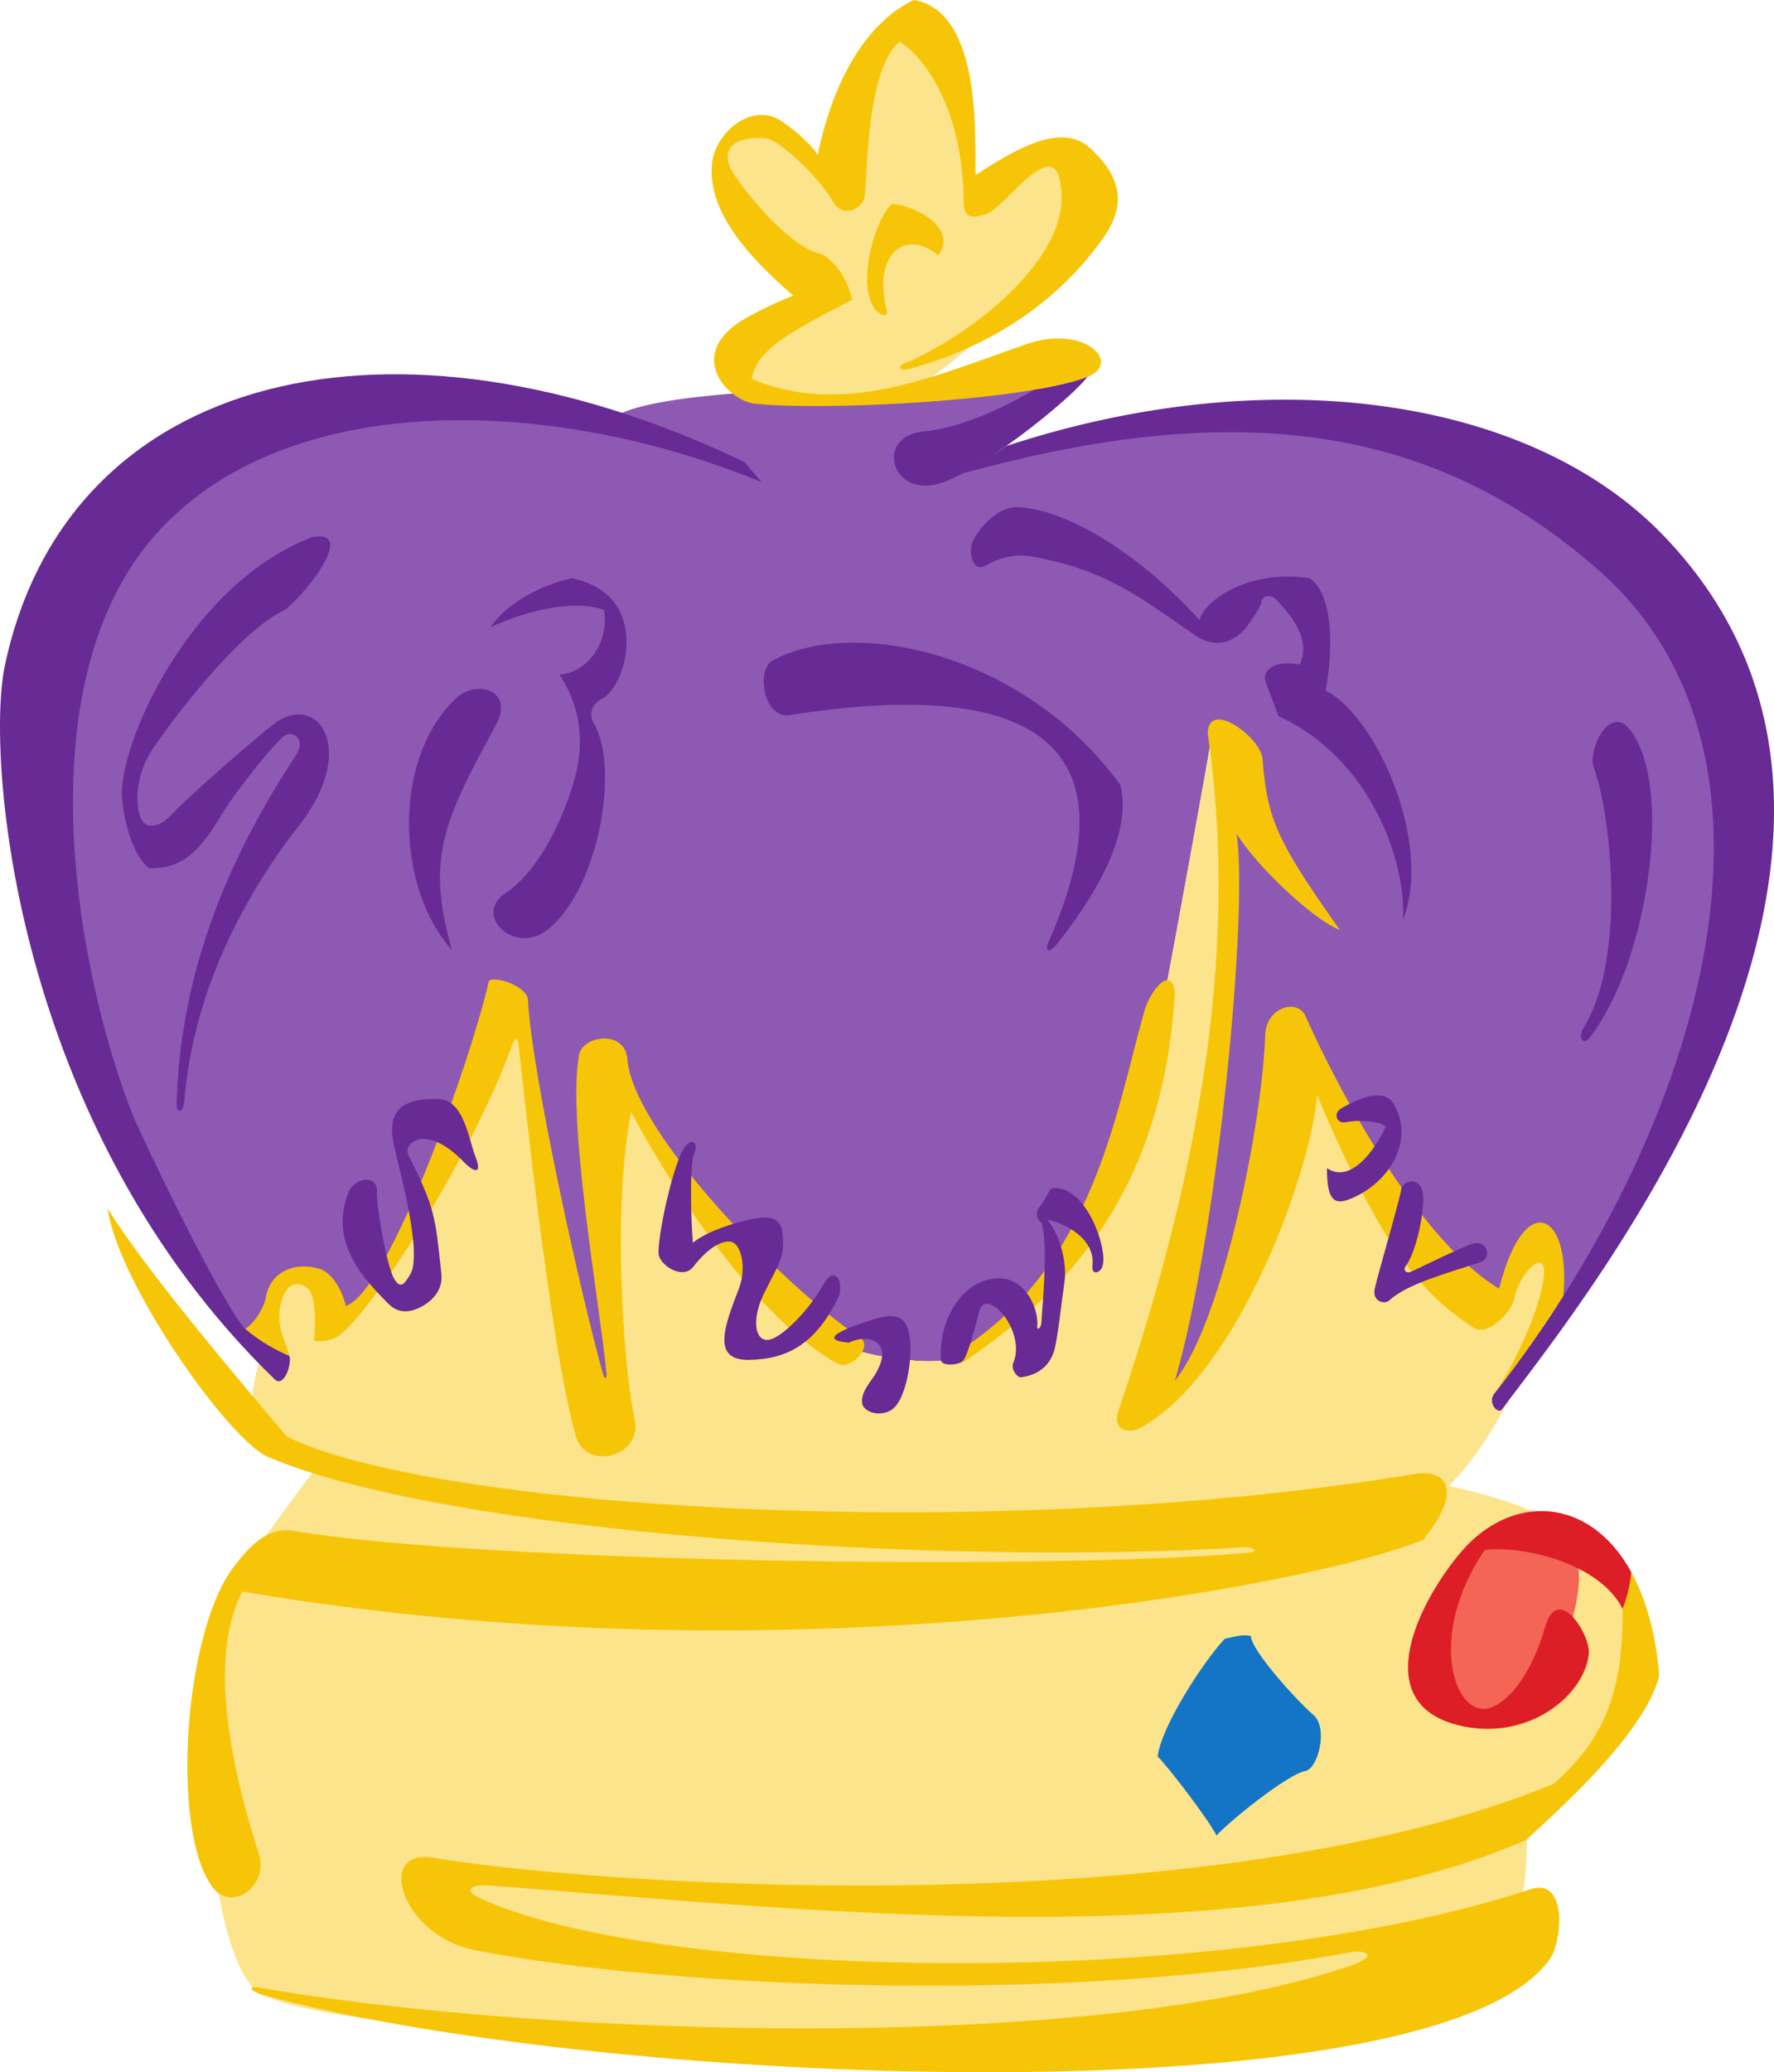 <svg xmlns="http://www.w3.org/2000/svg" width="246.428" height="287.762"><path fill="#8d59b3" d="M100.083 65.059c4.402.441 30.379 2.671 38.18-4.926 7.8-7.594 9.851-9.031.82-7.387-9.031 1.64-45.36.207-53.777 5.129 4.722 6.57 12.726 6.98 14.777 7.184"/><path fill="#fce48c" d="M102.548 52.95c1.848 1.437 16.215 4.105 23.195 1.437 6.977-2.668 23.192-19.293 24.63-24.426 1.437-5.133-3.692-10.672-9.032-6.774-5.336 3.899-6.774 4.72-7.387-6.16-.617-10.875-12.613-20.433-14.984-2.87-1.028 7.593-3.078 10.058-6.774 7.593-7.734-5.152-13.547-5.129-10.879 4.723.985 3.64 5.13 8.414 8.825 10.879 3.695 2.46 4.312 4.515 1.027 6.156-3.285 1.64-9.852 6.363-8.621 9.441m103.019 220.293c-31.238 15.617-153.261 11.63-169.105 3.77-8.516-4.223-9.93-48.051-4.898-56.102 1.667-2.668 9-12.668 14-19.336 25.667.668 142.332 4.336 148.332 4 6-.332 20.335 3.668 24.335 7.336 16.993 15.578 9.395 26.527-6 40-.335 7 .336 14.664-6.664 20.332"/><path fill="#8d59b3" d="M101.231 63.742c-40-14-72.878-14.824-90.5 16.5-17.917 31.852 10.512 94.387 25.5 107.5.711-7.633 4.5-15.5 9-6.5 4.594 5.512 12.168-12.195 13.356-14.844 1.652-3.68 10.586-21.175 11.863-23.578 1.278-2.402 1.578-.449 2.477 3.004.902 3.453 6.762 43.63 9.086 47.383 2.328 3.754 4.582 3.754 3.605-2.105-.976-5.856-1.277-34.391-.226-37.243 1.054-2.851 3.379-.226 4.507 2.176 5.153 10.996 20.414 25.64 25.754 30.04 2.555 2.1 15.094 4.16 17.946 2.1 22.152-15.995 25.933-38.792 28.386-51.062.524-2.625 6.157-33.41 6.305-34.765 4.945 24.324-4.508 83.875-8.41 90.933-1.578 2.852 2.777.977 5.633-2.93 2.851-3.902 15.843-37.695 16.52-40.097.675-2.402 2.027 1.055 3.827 3.98 1.805 2.93 19.45 25.758 21.102 26.582 1.652.825 1.652-.226 2.777-2.93 1.125-2.702 6.985-6.007 6.157-.073-.825 5.933 2.75 3.042 4.574-.606 26.855-53.723 28.082-73.453 9.57-97.852-16.625-21.914-44.898-28.882-87.062-17.324-9.422 2.586-34.262 4.785-41.747 1.711"/><path fill="#f46556" d="M207.907 213.879c-1.355.613-5.992 4.297-6.898 9.27-.906 4.976-2.715 11.648 1.02 13.117 3.73 1.472 5.878 4.41 10.628-.223 4.746-4.637 8.48-17.867 5.766-20.129-2.715-2.262-9.274-2.601-10.516-2.035"/><path fill="#682a95" d="M63.478 96.84c-8.961 8.308-8.57 26.258-.711 35.09-3.524-12.703-1.368-17.524 6.132-31.274 2.489-4.558-2.277-6.422-5.421-3.816"/><path fill="#682a95" d="M68.146 87.09c5.027-2.344 11.734-3.906 15.746-2.395.812 3.95-1.957 8.739-6.18 8.97 3.297 5.042 3.414 10.237 1.93 15.108-1.82 5.977-5.047 12.336-9.442 15.27-4.476 2.984 1.098 8.426 5.535 5.289 7.188-5.09 10.532-22.574 6.707-28.96-.628-1.044-.347-2.587 1.223-3.36 3.375-1.66 6.984-14.356-4.156-16.7-2.61.43-8.528 2.622-11.363 6.778m41.972 12.14c32.172-4.93 48.117 3.094 35.547 31.54-.508 1.148-.156 2.035 1.52-.13 5.836-7.527 9.968-15.347 8.453-21.628-13.617-18.688-37.461-23.34-48.375-17.242-2.235 1.246-1.23 8.554 2.855 7.46"/><path fill="#fce48c" d="M36.231 187.742c.711-7.633 4.5-15.5 9-6.5 4.594 5.512 12.168-12.195 13.356-14.844 1.652-3.68 10.586-21.175 11.863-23.578 1.278-2.402 1.578-.449 2.477 3.004.902 3.453 6.762 43.63 9.086 47.383 2.328 3.754 4.582 3.754 3.605-2.105-.976-5.856-1.277-34.391-.226-37.243 1.054-2.851 3.379-.226 4.507 2.176 5.153 10.996 20.414 25.64 25.754 30.04 2.555 2.1 15.094 4.16 17.946 2.1 22.152-15.995 25.933-38.792 28.386-51.062.524-2.625 6.157-33.41 6.305-34.765 4.945 24.324-4.508 83.875-8.41 90.933-1.578 2.852 2.777.977 5.633-2.93 2.851-3.902 15.843-37.695 16.52-40.097.675-2.402 2.027 1.055 3.827 3.98 1.805 2.93 19.45 25.758 21.102 26.582 1.652.825 1.652-.226 2.777-2.93 1.125-2.702 6.985-6.007 6.157-.073-.711 5.648-7.899 23.226-16.29 30.02-37.492 7.495-149.582 6.147-163-9.188-2.796-3.2-1.148-6.622-.375-10.903"/><path fill="#682a95" d="M227.048 102.27c5.223 8.437 1.625 31.867-6.32 41.94-.747.95-1.66-.046-.704-1.589 5.91-9.527 3.75-29.766 1.356-36.086-.899-2.379 2.57-9.824 5.668-4.265m-90.051-23.754c1.852-1.13 4.227-1.63 6.313-1.25 10.71 1.937 15.41 5.968 22.687 10.937 3.27 2.227 5.961.57 7.367-1.418.617-.879 1.758-2.469 1.895-3.297.137-.832 1.308-.968 2.015-.23 2.461 2.562 4.786 5.664 3.274 9.012-3.832-.645-4.957.925-4.817 2.058.086.664 1.403 3.652 1.829 5.117 12.757 5.735 17.832 20.184 17.336 28.301 4.187-10.789-3.829-28.418-10.75-31.84 1.085-5.828 1.039-13.398-2.204-15.594-8.035-1.316-14.425 2.786-15.343 5.782-8.024-8.957-18.356-15.438-25.29-15.664-2.874-.098-5.542 3.207-6.23 4.89-.516 1.258-.07 4.301 1.918 3.196m-93.66-3.918c-16.496 6.316-26.215 27.34-26.41 35.359-.043 1.684.855 8.328 3.789 10.613 5.098.13 7.433-3.05 10.367-7.925 1.563-2.59 7.352-9.91 8.555-10.56 1.207-.647 2.875.696 1.484 2.794-12.183 18.383-16.226 34.402-16.598 48.668-.02.902.918 1.191 1.07-.68 1.337-15.969 8.887-29.21 16.024-38.344 7.82-10.007 3.031-17.992-2.902-14.453-1.738 1.035-13.27 11.211-14.762 12.926-1.488 1.715-3.68 2.484-4.45.488-.773-1.996-.612-6.023 1.68-9.437 2.645-3.93 11.626-15.965 18.06-19.18 2.054-1.023 10.89-11.539 4.093-10.27"/><path fill="#f7c508" d="M40.212 188.3c-.332-1.19-1.168-3.245-1.305-4.058-.531-3.101.918-7.52 3.793-5.344 1.278.973 1.094 4.97.934 7.239.531.328 2.535-.02 3.297-.547 4.55-3.133 18.3-24.348 24.191-40.375.414-1.125.734-1.16.875-.285.317 1.98 4.297 41.875 8.012 54.562 1.43 4.895 9.355 2.719 8.156-2.426-1.441-6.168-3.23-29.074-.484-42.617 3.652 6.906 15.925 27.73 28.613 34.906 1.809 1.024 5.14-2.37 3.125-3.675-9.727-6.293-31.438-28.25-32.273-38.582-.34-4.2-6.192-3.27-6.696-.668-1.75 9.082 2.918 35.004 3.774 44.125.097 1.03-.215 1.093-.489.125-3.129-11.125-9.941-42.063-10.394-51.813-.094-2.07-5.235-3.558-5.465-2.512-2.207 10.012-13.77 43.075-19.855 44.997-.211-1.34-1.579-4.54-3.625-5.153-3.582-1.082-6.88.52-7.454 3.91-.25 1.493-1.593 3.618-2.875 4.434 1.825 1.625 4.356 2.996 6.145 3.758"/><path fill="#f7c508" d="M14.939 167.8c1.519 10.579 16.886 32.188 22.238 34.493 24.41 10.504 93.004 15.219 135.418 12.582 1.574-.098 2.39.621.777.758-29.863 2.527-107.234 1.226-132.613-3.047-3.738-.629-6.164 2.312-8.11 4.754-7.14 8.98-9.011 36.832-3.125 44.73 2.625 3.524 7.829-.144 6.442-4.586-.735-2.34-1.77-5.71-2.68-9.566-2.031-8.582-3.457-19.563.383-26.906 76.871 13.043 148.664-.864 164.016-7.176 5.48-6.73 3.46-9.91-1.211-9.14-59.953 9.89-136.86 4.675-156.625-5.208-5.243-6.195-19.547-22.937-24.91-31.687M126.34 50.219c12.04-5.774 21.59-15.508 21.118-23.223-.23-3.8-1.168-5.207-4.746-2.266-1.508 1.243-4.356 4.582-5.828 5.032-1.473.453-3.004.777-3.016-1.563-.062-12.617-5.094-19.988-8.922-22.422-4.402 3.75-4.437 17.11-4.812 21.38-.156 1.769-3.051 3.277-4.406.87-1.817-3.238-7.461-8.695-9.418-8.832-4.52-.312-6.61 1.7-4.282 5.117 3.172 4.657 8.395 10.114 11.817 10.899 1.136.262 3.719 2.601 4.523 6.437-7.633 3.942-13.308 6.711-13.949 10.961 12.863 5.477 25.902-.609 38.246-4.847 8.02-2.758 13.274 2.664 8.402 4.566-1.746.684-4.324 1.285-7.402 1.805-11.77 1.984-30.871 2.742-38.8 1.937-3.485-.351-9.583-6.355-2.153-11.355 1.195-.8 5.102-2.79 7.484-3.66-8.183-7.016-11.965-12.961-11.257-18.563.5-3.996 5.32-8.316 9.449-5.777 1.3.797 4.273 3.187 5.199 4.805 2.25-11.008 7.207-18.649 13.352-21.52 9.601 1.594 8.449 19.703 8.57 24.312 7.469-4.89 12.601-7.015 16.203-3.492 2.953 2.887 5.406 6.664 1.668 12.035-6.387 9.176-16.031 15.415-27.04 18.364-2.019.539-1.515-.766 0-1"/><path fill="#f7c508" d="M121.31 42.543c-2.2-3.398.246-12.316 2.64-14.246 4.067.469 9.008 3.75 6.375 7.176-4.504-3.778-9.11-.293-7.172 7.574.364 1.476-1.48.414-1.843-.504"/><path fill="#682a95" d="M133.661 65.777c1.86-.984 3.977-2.34 6.086-3.824 4.887-3.445 9.742-7.61 11.32-9.625-1.746.684-4.324 1.285-7.402 1.805-4.3 2.52-10.402 5.355-15.293 5.773-6.512.563-4.945 8.414 1.254 7.446 1.05-.165 2.45-.739 4.035-1.575"/><path fill="#682a95" d="M133.661 65.777c1.86-.984 3.977-2.34 6.086-3.824 36.406-11.969 72.55-6.95 91.195 12.281 41.141 42.438-11.496 106.985-22.296 121.47-.563.753-2.075-.903-1.051-2.212a167.547 167.547 0 0 0 9.562-13.52c22.563-35.511 30.653-78.058 5.031-100.683-22.624-19.977-49.636-24.316-88.527-13.512"/><path fill="#f7c508" d="M167.767 101.914c5.316 35.742-4.547 70.598-12.47 94.211-.655 1.969.958 3.45 3.579 1.906 13.555-7.98 23.406-36.094 24.063-45.972 8.187 19.16 13.542 27.148 21.902 32.386 1.723 1.078 5.137-2.03 5.566-4.332.61-3.246 4.672-7.46 4-2.508-.672 4.954-4.543 12.727-6.812 15.887a167.547 167.547 0 0 0 9.562-13.52c1.133-11.765-5.46-14.917-8.906-1.011-10.05-6.016-20.734-24.11-26.906-37.867-1.094-2.442-5.453-1.281-5.594 2.625-.473 13.054-6.105 40.16-12.543 47.996 6.004-20.535 10.211-65.309 8.57-75.926 3.125 4.93 10.98 12.121 14.348 13.348-8.75-12.375-10.09-15.332-10.746-23.762-.23-2.96-7.574-8.418-7.613-3.46m57.621 121.487c.097 10.453-1.914 17.637-9.567 24.313-48.082 19.754-131.855 14.215-155.535 10.273-8.312-1.386-4.437 10.758 5.48 12.77 25.555 5.18 81.61 7.812 121.423.418 2.925-.54 4.273.484.261 1.847-36.469 12.38-113.082 9.672-151.386 2.993-2.043-.356-.961.625.398.996 47.098 12.867 163.168 17.465 178.848-5 1.71-2.45 2.476-11.367-2.727-9.653-43.41 14.305-121.879 12.68-146.148 1.102-1.676-.797-1.598-1.871 1.875-1.606 42.863 3.266 105.5 10.387 143.726-6.367 3.106-2.957 16.559-14.586 18.453-22.851-.515-6.008-1.922-10.75-3.879-14.317-.12 1.297-.433 3.2-1.222 5.082"/><path fill="#1475c6" d="M160.817 243.93c1.215 1.113 7.02 8.664 8.172 10.96 1.614-1.84 9.813-8.488 12.356-8.968 1.773-.336 3.18-6.027 1.101-7.774-2.082-1.75-8.718-9.03-8.675-10.957-1.22-.324-2.825.25-3.63.364-3.1 3.332-8.886 12.304-9.324 16.375"/><path fill="#682a95" d="M48.481 165.398c-2.89 7.016 1.942 12.11 5.528 15.704.781.78 1.883 1.25 3.344.84 1.46-.415 4.277-2.008 3.957-5.051-.848-8.028-.88-9.094-4.57-16.47-.825-1.64 2.363-4.581 7.726.97 1.355 1.402 2.57 1.757 1.594-.723-.977-2.48-1.594-8.004-5.215-8.059-5.602-.086-7.098 2.02-6.078 6.606.78 3.515 3.992 15.039 2.18 17.836-.739 1.144-1.298 2.156-2.25.418-.954-1.735-2.419-9.707-2.337-12.024.079-2.316-2.914-1.976-3.879-.047m46.985-6.472c-1.738 1.16-4.442 13.96-3.922 15.504.52 1.543 3.402 3.234 4.75 1.492 1.348-1.742 3.23-3.52 4.969-3.52 1.738 0 2.48 3.7 1.386 6.52-2.043 5.27-3.816 9.988 1.364 9.918 5.379-.07 9.285-2.238 12.39-8.574.942-1.926-.347-4.957-2.093-1.774-1.746 3.18-5.649 7.309-7.536 7.563-1.89.254-2.468-2.79-.586-6.555 1.883-3.766 2.536-4.621 2.575-6.664.043-2.047-.125-4.281-3.559-3.676-3.574.633-7.308 2.012-8.957 3.426-.344-4.242-.406-11.336.203-12.5.614-1.16-.258-2.027-.984-1.16m22.457 27.527c2.613-1.305 6.316-.25 3.766 4.207-.684 1.195-2.012 2.453-1.946 4.05.063 1.595 3.317 2.38 4.805.392 1.488-1.985 2.242-6.711 1.793-9.563-.45-2.851-1.945-3.289-5.035-2.316-3.094.976-8.309 2.797-3.383 3.23"/><path fill="#f7c508" d="M163.196 137.922c-1.64 27.61-14.992 41.433-29.172 51.105-1.226.84-2.5-.328-.597-1.558 18.332-11.88 21.441-32.34 25.496-46.942.863-3.097 3.906-6.664 4.273-2.605"/><path fill="#682a95" d="M130.724 188.926c-.407-4.41 1.902-9.54 5.707-10.961 5.77-2.152 7.953 3.98 7.648 6.18-.098.68.598.347.598-.657 0-1.008 1.027-10.476 0-13.695-.86-.633-.696-1.773-.278-2.203.418-.43 1.22-1.88 1.399-2.281.183-.399 1.094-.477 2.137-.063 3.687 1.457 6.074 8.848 5.125 10.816-.329.68-1.45 1.086-1.305-.324.46-4.547-5.625-6.36-6.281-6.343 1.757 2.015 2.777 5.957 2.394 8.613-.387 2.652-.965 8.097-1.465 9.668-.902 2.804-3.312 3.414-4.558 3.578-.528.07-1.469-1.106-1.082-2.016 1.242-2.941-.89-6.863-2.782-7.914-.75-.414-1.597-.512-1.937.746-.34 1.258-1.563 6.09-2.23 6.84-.665.75-2.973.793-3.09.016m75.109-13.716c-5.191 1.724-10.293 3.063-12.848 5.368-.68.61-2.382.152-2.027-1.59.36-1.746 3.523-12.496 3.688-13.828.171-1.336 3.101-2.012 3.054 1.328-.054 3.336-1.242 7.742-2.406 9.285-.477.637.074 1.125.797.797.726-.328 6.797-3.324 8.469-3.867 1.671-.543 2.87 1.477 1.273 2.508m-21.5-12.992c0 3.656.602 5.242 2.898 4.398 5.586-2.043 9.5-8.207 6.301-13.41-1.457-2.367-5.457-.305-7.215.703-1.171.664-.668 2.25.75 1.914 1.414-.332 4.63-.183 5.438.617-1.512 3.329-4.938 7.993-8.172 5.778M34.067 184.543c1.825 1.625 4.356 2.996 6.145 3.758.332 1.191-.785 4.469-2.063 3.23C1.9 156.411-1.999 105.051.673 92.43c8.726-41.188 54.226-51.524 102.75-28.258l2.39 2.789c-28.332-11.719-64.82-13.149-83.312 6.3-20.086 21.126-11.36 63.31-4 81.727.883 2.203 12.07 25.805 15.566 29.555"/><path fill="#dd1e26" d="M226.61 218.32c-.12 1.297-.433 3.2-1.222 5.082-3.258-6.43-13.98-8.797-19.133-8.172-8.324 12.13-4.074 24.098 1.129 21.786 2.586-1.149 5.46-4.883 7.246-11.07 1.785-6.184 6.258 1.015 6.074 3.593-.418 5.754-8.445 12.5-18.234 10.008-12.61-3.211-5.098-17.535.566-24.121 6.832-7.942 17.7-7.805 23.574 2.894"/></svg>
